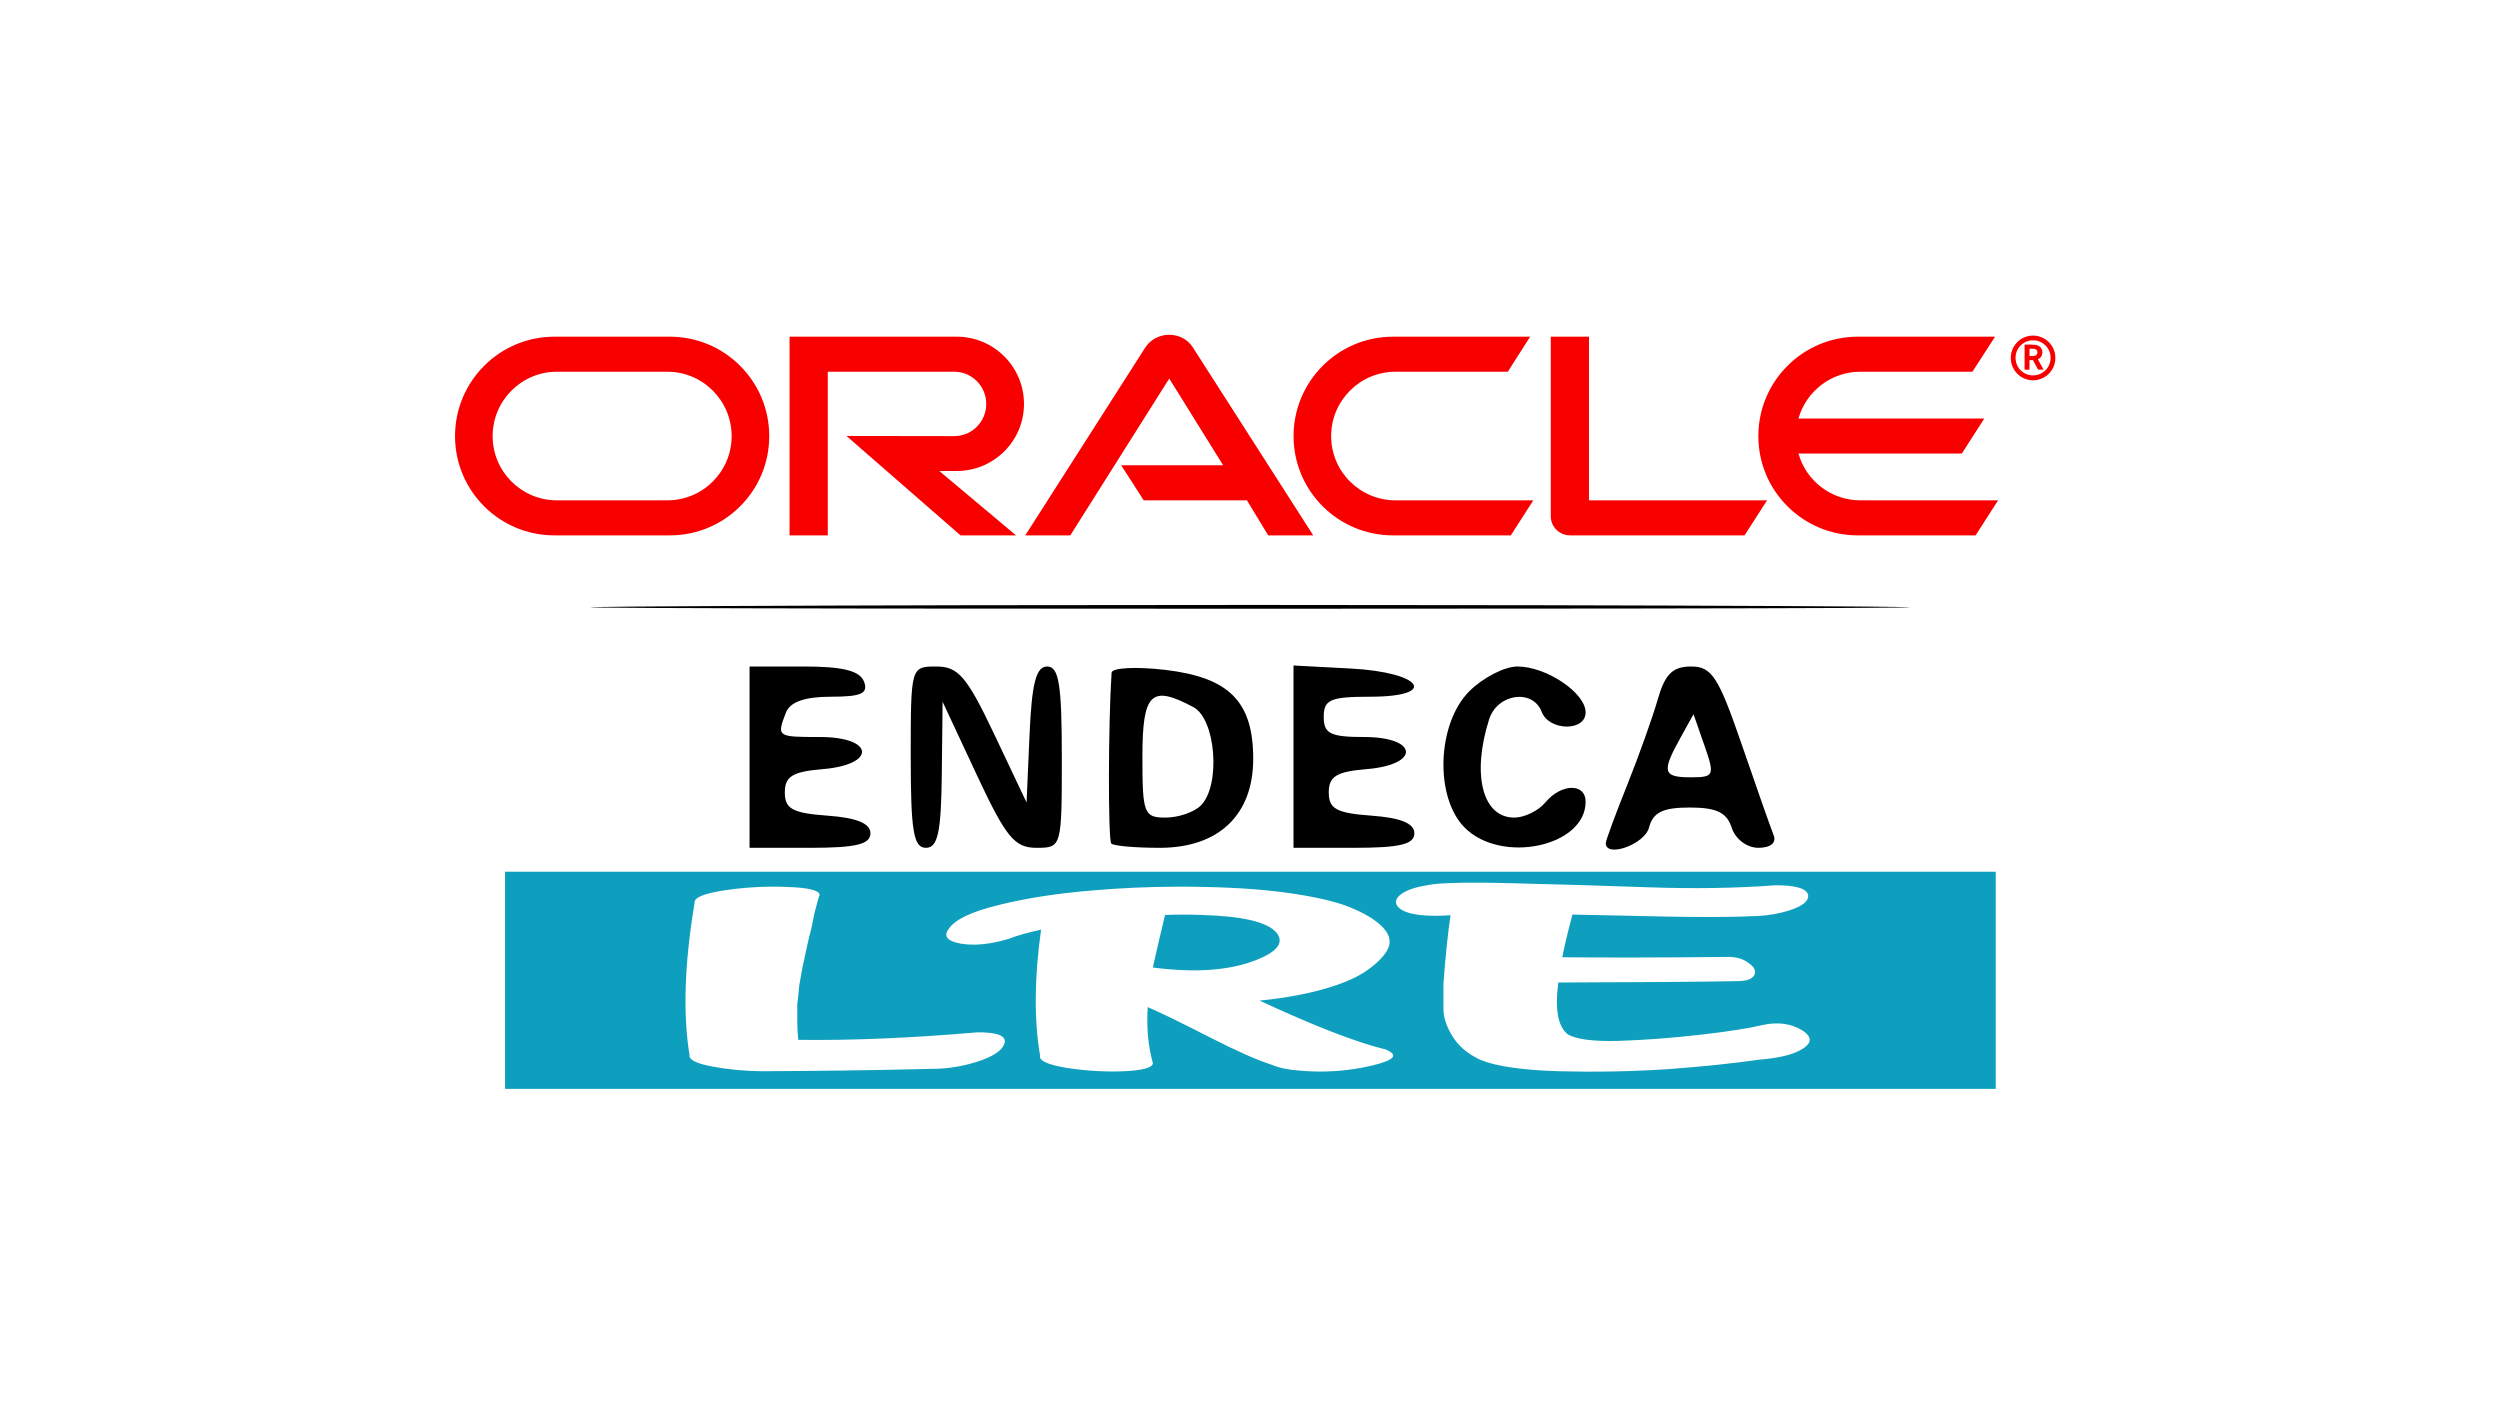 <?xml version="1.0" encoding="UTF-8" standalone="no"?>
<svg
   xmlns:dc="http://purl.org/dc/elements/1.1/"
   xmlns:cc="http://creativecommons.org/ns#"
   xmlns:rdf="http://www.w3.org/1999/02/22-rdf-syntax-ns#"
   xmlns:svg="http://www.w3.org/2000/svg"
   xmlns="http://www.w3.org/2000/svg"
   xmlns:sodipodi="http://sodipodi.sourceforge.net/DTD/sodipodi-0.dtd"
   xmlns:inkscape="http://www.inkscape.org/namespaces/inkscape"
   version="1.1"
   id="svg912"
   width="248.187"
   height="140.97"
   viewBox="0 0 248.187 140.97"
   sodipodi:docname="210311.endecaLRE.svg"
   inkscape:version="1.0.1 (3bc2e813f5, 2020-09-07, custom)">
  <defs
     id="defs916">
    <clipPath
       id="clp82">
      <path
         d="m 1001.6,870.49 h 34.7 v -13.08 h -34.7 z"
         id="path1826" />
    </clipPath>
    <clipPath
       id="clp83">
      <path
         d="m 1001.6,870.49 h 34.7 v -13.08 h -34.7 z"
         id="path1835" />
    </clipPath>
    <clipPath
       id="clp84">
      <path
         d="m 1001.6,870.49 h 34.7 v -13.08 h -34.7 z"
         id="path1844" />
    </clipPath>
    <clipPath
       id="clp81">
      <path
         d="m 1000.9,934.34 h 37.7 v -12.1 h -37.7 z"
         id="path1800" />
    </clipPath>
    <clipPath
       id="clipPath116030">
      <path
         d="m 1001.6,870.49 h 34.7 v -13.08 h -34.7 z"
         id="path116032" />
    </clipPath>
    <clipPath
       id="clipPath116038">
      <path
         d="m 1001.6,870.49 h 34.7 v -13.08 h -34.7 z"
         id="path116040" />
    </clipPath>
    <clipPath
       id="clipPath116046">
      <path
         d="m 1001.6,870.49 h 34.7 v -13.08 h -34.7 z"
         id="path116048" />
    </clipPath>
  </defs>
  <sodipodi:namedview
     pagecolor="#ffffff"
     bordercolor="#666666"
     borderopacity="1"
     objecttolerance="10"
     gridtolerance="10"
     guidetolerance="10"
     inkscape:pageopacity="0"
     inkscape:pageshadow="2"
     inkscape:window-width="1916"
     inkscape:window-height="1046"
     id="namedview914"
     showgrid="false"
     inkscape:zoom="2.5846694"
     inkscape:cx="51.831041"
     inkscape:cy="76.358166"
     inkscape:window-x="0"
     inkscape:window-y="32"
     inkscape:window-maximized="1"
     inkscape:current-layer="layer1"
     inkscape:document-rotation="0"
     inkscape:snap-global="false" />
  <g
     inkscape:groupmode="layer"
     inkscape:label="Image"
     id="g920"
     transform="translate(-121.692,-47.502)">
    <rect
       style="fill:#ffffff;stroke-width:4.913;stroke-linejoin:round"
       id="rect1100"
       width="248.187"
       height="140.97"
       x="121.692"
       y="47.502"
       ry="0" />
  </g>
  <g
     inkscape:groupmode="layer"
     id="layer1"
     inkscape:label="layer2"
     style="opacity:1;mix-blend-mode:normal">
    <g
       id="g1106"
       transform="translate(-121.692,-65.621)">
      <path
         style="fill:#000000"
         d="m 196.104,140.788 v -9 h 5.393 c 3.871,0 5.555,0.423 5.969,1.5 0.45,1.174 -0.264,1.5 -3.286,1.5 -2.599,0 -4.06,0.517 -4.469,1.582 -0.92,2.398 -0.891,2.418 3.393,2.418 5.4,0 5.615,2.746 0.25,3.19 -2.98,0.247 -3.75,0.721 -3.75,2.31 0,1.638 0.769,2.056 4.25,2.308 2.894,0.209 4.25,0.768 4.25,1.75 0,1.096 -1.44,1.442 -6,1.442 h -6 z m 16,0 c 0,-8.983 0.005,-9 2.553,-9 2.169,0 3.033,1.015 5.75,6.75 l 3.197,6.75 0.296,-6.75 c 0.224,-5.104 0.65,-6.75 1.75,-6.75 1.165,0 1.454,1.792 1.454,9 0,8.962 -0.011,9 -2.53,9 -2.163,0 -3.022,-1.053 -5.918,-7.25 l -3.387,-7.25 -0.082,7.25 c -0.065,5.741 -0.394,7.25 -1.582,7.25 -1.222,0 -1.5,-1.667 -1.5,-9 z m 19.912,8.579 c -0.328,-0.328 -0.308,-11.906 0.029,-16.968 0.033,-0.489 2.422,-0.614 5.309,-0.277 6.364,0.742 8.75,3.148 8.75,8.822 0,5.585 -3.423,8.844 -9.288,8.844 -2.408,0 -4.568,-0.19 -4.8,-0.421 z m 8.888,-3.779 c 1.995,-1.995 1.5,-8.569 -0.734,-9.765 -4.212,-2.254 -5.066,-1.418 -5.066,4.965 0,5.594 0.156,6 2.3,6 1.265,0 2.84,-0.54 3.5,-1.2 z m 9.2,-4.85 v -9.05 l 5.671,0.3 c 7.135,0.377 8.79,2.8 1.912,2.8 -3.917,0 -4.583,0.291 -4.583,2 0,1.667 0.667,2 4,2 5.4,0 5.615,2.746 0.25,3.19 -2.98,0.247 -3.75,0.721 -3.75,2.31 0,1.638 0.769,2.056 4.25,2.308 2.894,0.209 4.25,0.768 4.25,1.75 0,1.096 -1.44,1.442 -6,1.442 h -6 z m 17,7.05 c -3.008,-3.008 -2.762,-10.329 0.455,-13.545 1.35,-1.35 3.5,-2.455 4.777,-2.455 2.877,0 6.768,2.619 6.768,4.557 0,1.91 -3.625,1.863 -4.362,-0.057 -0.89,-2.32 -4.404,-1.815 -5.219,0.75 -1.744,5.488 -0.655,9.75 2.493,9.75 1.013,0 2.403,-0.675 3.087,-1.5 1.579,-1.903 4,-1.946 4,-0.071 0,4.442 -8.342,6.23 -12,2.571 z m 14,1.537 c 0,-0.255 0.953,-2.842 2.118,-5.75 1.165,-2.908 2.536,-6.75 3.047,-8.537 0.712,-2.492 1.482,-3.25 3.3,-3.25 2.061,0 2.719,1.012 5.036,7.75 1.466,4.263 2.89,8.312 3.165,9 0.301,0.752 -0.302,1.25 -1.515,1.25 -1.138,0 -2.292,-0.871 -2.651,-2 -0.477,-1.502 -1.513,-2 -4.161,-2 -2.685,0 -3.651,0.477 -4.049,2 -0.433,1.656 -4.29,3.038 -4.29,1.537 z m 9.804,-9.669 -1.092,-3.132 -1.321,2.382 c -1.862,3.359 -1.719,3.882 1.057,3.882 2.309,0 2.386,-0.178 1.356,-3.132 z m -97.977,-13.869 c 29.33,-0.147 77.03,-0.147 106,8e-5 28.97,0.147 4.973,0.268 -53.327,0.268 -58.3,-4e-5 -82.003,-0.121 -52.673,-0.268 z"
         id="path924"
         sodipodi:nodetypes="ccssssssssssccssscssssscssssssssssssssssccsssssssssccssssssssssssssssssssssscsssssss" />
      <g
         id="g16337"
         transform="matrix(0.249,0,0,0.249,-11.184,-80.341)">
        <path
           d="m 980.651,771.7 h 40.652 l -21.495,-34.583 -39.451,62.527 h -17.955 l 47.986,-75.108 c 2.086,-3.035 5.564,-4.868 9.42,-4.868 3.73,0 7.207,1.77 9.23,4.742 l 48.175,75.235 h -17.955 l -8.472,-13.972 h -41.158 z m 186.506,13.972 v -65.246 h -15.237 v 71.631 c 0,1.96 0.759,3.857 2.213,5.311 1.454,1.454 3.414,2.276 5.564,2.276 h 69.482 l 8.977,-13.972 z M 915.089,773.976 c 14.794,0 26.807,-11.949 26.807,-26.743 0,-14.794 -12.012,-26.806 -26.807,-26.806 h -66.656 v 79.218 h 15.231 v -65.246 h 50.413 c 7.081,0 12.771,5.753 12.771,12.834 0,7.081 -5.69,12.834 -12.771,12.834 l -42.953,-0.063 45.482,39.64 h 22.128 l -30.6,-25.668 z m -160.414,25.668 c -21.869,0 -39.616,-17.702 -39.616,-39.577 0,-21.875 17.747,-39.64 39.616,-39.64 h 46.045 c 21.875,0 39.609,17.765 39.609,39.64 0,21.875 -17.734,39.577 -39.609,39.577 z m 45.02,-13.972 c 14.168,0 25.643,-11.443 25.643,-25.605 0,-14.162 -11.475,-25.668 -25.643,-25.668 h -44.003 c -14.162,0 -25.643,11.506 -25.643,25.668 0,14.162 11.481,25.605 25.643,25.605 z m 289.319,13.972 c -21.875,0 -39.64,-17.702 -39.64,-39.577 0,-21.875 17.765,-39.64 39.64,-39.64 h 54.687 l -8.914,13.972 h -44.761 c -14.162,0 -25.668,11.506 -25.668,25.668 0,14.162 11.506,25.605 25.668,25.605 h 54.94 l -8.977,13.972 z m 186.317,-13.972 c -11.696,0 -21.622,-7.84 -24.657,-18.651 h 65.119 l 8.977,-13.972 h -74.097 c 3.035,-10.748 12.961,-18.651 24.657,-18.651 h 44.698 l 9.041,-13.972 h -54.751 c -21.875,0 -39.64,17.765 -39.64,39.64 0,21.875 17.765,39.577 39.64,39.577 h 46.974 l 8.977,-13.972 h -54.94"
           style="fill:#f80000;fill-rule:nonzero;stroke:none"
           id="path16197" />
        <path
           d="m 1337.226,728.836 c 0,-3.857 3.098,-6.954 6.954,-6.954 3.92,0 7.018,3.098 7.018,6.954 0,3.92 -3.098,7.018 -7.018,7.018 -3.857,0 -6.954,-3.098 -6.954,-7.018 z m 6.954,8.978 c 4.931,0 8.914,-3.983 8.914,-8.914 0,-4.931 -3.983,-8.914 -8.914,-8.914 -4.868,0 -8.851,3.983 -8.851,8.914 0,4.931 3.983,8.914 8.851,8.914 z m -0.822,-14.225 c 1.391,0 1.96,0.063 2.592,0.316 1.77,0.569 1.96,2.15 1.96,2.782 0,0.126 0,0.443 -0.126,0.822 -0.063,0.379 -0.316,1.138 -1.201,1.707 -0.126,0.063 -0.19,0.126 -0.442,0.253 l 2.276,4.109 h -2.213 l -2.023,-3.793 h -1.391 v 3.793 h -1.96 v -9.989 z m 0.696,4.552 c 0.632,-0.063 1.264,-0.063 1.644,-0.632 0.19,-0.253 0.253,-0.506 0.253,-0.885 0,-0.506 -0.316,-0.948 -0.759,-1.201 -0.443,-0.19 -0.885,-0.19 -1.834,-0.19 h -0.569 v 2.908 h 1.264"
           style="fill:#f80000;fill-rule:nonzero;stroke:none"
           id="path16199" />
      </g>
    </g>
    <path
       id="rect927"
       style="fill:#0d9fbd;fill-opacity:1;stroke-width:16.6;stroke-linecap:round;stroke-linejoin:round"
       d="M 50.139,86.543 V 108.094 H 198.127 V 86.543 Z m 96.82,1.086 c 0.92,0.005 1.952,0.023 3.095,0.051 4.572,0.113 9.112,0.247 13.617,0.406 4.505,0.158 8.707,0.091 12.607,-0.202 2.017,0 3.094,0.327 3.228,0.982 0.067,0.7 -0.807,1.275 -2.622,1.727 -1.009,0.248 -2.119,0.373 -3.329,0.373 -0.74,0.045 -1.983,0.068 -3.732,0.068 -1.681,0 -3.06,-0.012 -4.136,-0.035 -1.076,-0.023 -2.621,-0.056 -4.639,-0.101 -2.017,-0.045 -3.666,-0.08 -4.944,-0.102 -0.471,1.762 -0.806,3.174 -1.008,4.236 4.505,0.045 9.952,0.035 16.34,-0.033 0.874,-0.023 1.579,0.169 2.117,0.576 0.605,0.407 0.808,0.813 0.606,1.219 -0.202,0.407 -0.774,0.61 -1.715,0.61 -3.766,0.068 -9.684,0.113 -17.752,0.136 v 0.068 c -0.336,2.575 -0.032,4.257 0.909,5.048 0.807,0.52 2.521,0.746 5.144,0.678 2.622,-0.09 5.312,-0.294 8.069,-0.61 2.757,-0.316 4.841,-0.644 6.253,-0.982 1.412,-0.294 2.656,-0.135 3.732,0.475 1.21,0.723 1.143,1.423 -0.202,2.101 -0.807,0.429 -2.118,0.723 -3.934,0.881 -2.69,0.384 -5.749,0.7 -9.178,0.948 -3.429,0.226 -6.993,0.294 -10.691,0.203 -3.698,-0.113 -6.321,-0.496 -7.867,-1.151 -1.21,-0.565 -2.118,-1.333 -2.723,-2.304 -0.605,-0.971 -0.907,-1.887 -0.907,-2.745 v -2.507 c 0.202,-2.756 0.438,-5.014 0.707,-6.776 -0.269,0 -0.505,0.012 -0.707,0.035 -1.883,0.068 -3.228,-0.102 -4.035,-0.509 -0.74,-0.429 -0.875,-0.903 -0.404,-1.423 0.538,-0.52 1.48,-0.88 2.824,-1.084 0.756,-0.186 2.516,-0.271 5.277,-0.255 z m -70.383,0.394 c 0.521,-0.003 1.042,0.007 1.563,0.03 2.152,0.068 3.228,0.339 3.228,0.814 -0.067,0.113 -0.236,0.7 -0.505,1.762 -0.202,1.039 -0.335,1.671 -0.402,1.897 -0.067,0.203 -0.202,0.768 -0.404,1.694 -0.202,0.903 -0.337,1.537 -0.404,1.898 -0.067,0.339 -0.169,0.903 -0.303,1.694 -0.067,0.768 -0.133,1.4 -0.2,1.897 v 1.694 c 0,0.655 0.034,1.265 0.101,1.829 5.312,0.068 11.228,-0.18 17.751,-0.745 2.017,-0.023 2.925,0.338 2.723,1.084 -0.269,0.836 -1.445,1.525 -3.53,2.067 -1.21,0.316 -2.454,0.475 -3.732,0.475 -0.672,0.023 -2.254,0.056 -4.742,0.101 -2.488,0.045 -4.975,0.08 -7.463,0.102 -2.488,0.023 -4.035,0.033 -4.641,0.033 -1.748,-0.023 -3.395,-0.181 -4.942,-0.475 -1.547,-0.294 -2.286,-0.666 -2.218,-1.118 -0.672,-4.088 -0.505,-9.137 0.503,-15.145 -0.067,-0.497 0.908,-0.903 2.925,-1.219 1.563,-0.237 3.127,-0.36 4.69,-0.369 z m 40.207,0 c 0.933,-0.003 1.87,0.007 2.811,0.03 3.497,0.068 6.522,0.305 9.077,0.711 2.622,0.407 4.573,0.915 5.851,1.525 1.345,0.587 2.32,1.242 2.925,1.965 0.605,0.723 0.671,1.457 0.2,2.203 -0.471,0.723 -1.21,1.411 -2.218,2.066 -1.009,0.655 -2.421,1.231 -4.237,1.728 -1.815,0.497 -3.866,0.859 -6.152,1.085 5.447,2.53 9.614,4.144 12.506,4.845 1.345,0.542 0.908,1.073 -1.311,1.593 -2.353,0.565 -4.773,0.734 -7.261,0.508 -1.143,-0.09 -2.051,-0.282 -2.723,-0.576 -1.479,-0.474 -3.563,-1.401 -6.253,-2.778 -2.69,-1.378 -4.708,-2.36 -6.053,-2.947 -0.134,2.01 0.034,3.862 0.505,5.556 0,0.452 -0.975,0.723 -2.925,0.814 -1.883,0.068 -3.766,-0.045 -5.649,-0.339 -1.883,-0.316 -2.757,-0.722 -2.622,-1.219 -0.605,-3.569 -0.571,-7.736 0.101,-12.502 -1.345,0.294 -2.42,0.598 -3.227,0.915 -1.816,0.542 -3.397,0.7 -4.742,0.475 -1.345,-0.248 -1.748,-0.734 -1.21,-1.457 0.605,-0.926 2.252,-1.717 4.942,-2.372 2.69,-0.678 5.817,-1.163 9.38,-1.457 2.723,-0.237 5.486,-0.36 8.284,-0.369 z m 0.743,2.774 c -0.605,0 -1.227,0.012 -1.866,0.035 -0.538,2.236 -0.941,3.976 -1.21,5.218 4.169,0.542 7.564,0.304 10.186,-0.712 2.152,-0.836 2.859,-1.738 2.119,-2.709 -0.874,-1.084 -3.363,-1.683 -7.465,-1.796 -0.572,-0.023 -1.16,-0.035 -1.765,-0.035 z" />
  </g>
</svg>
